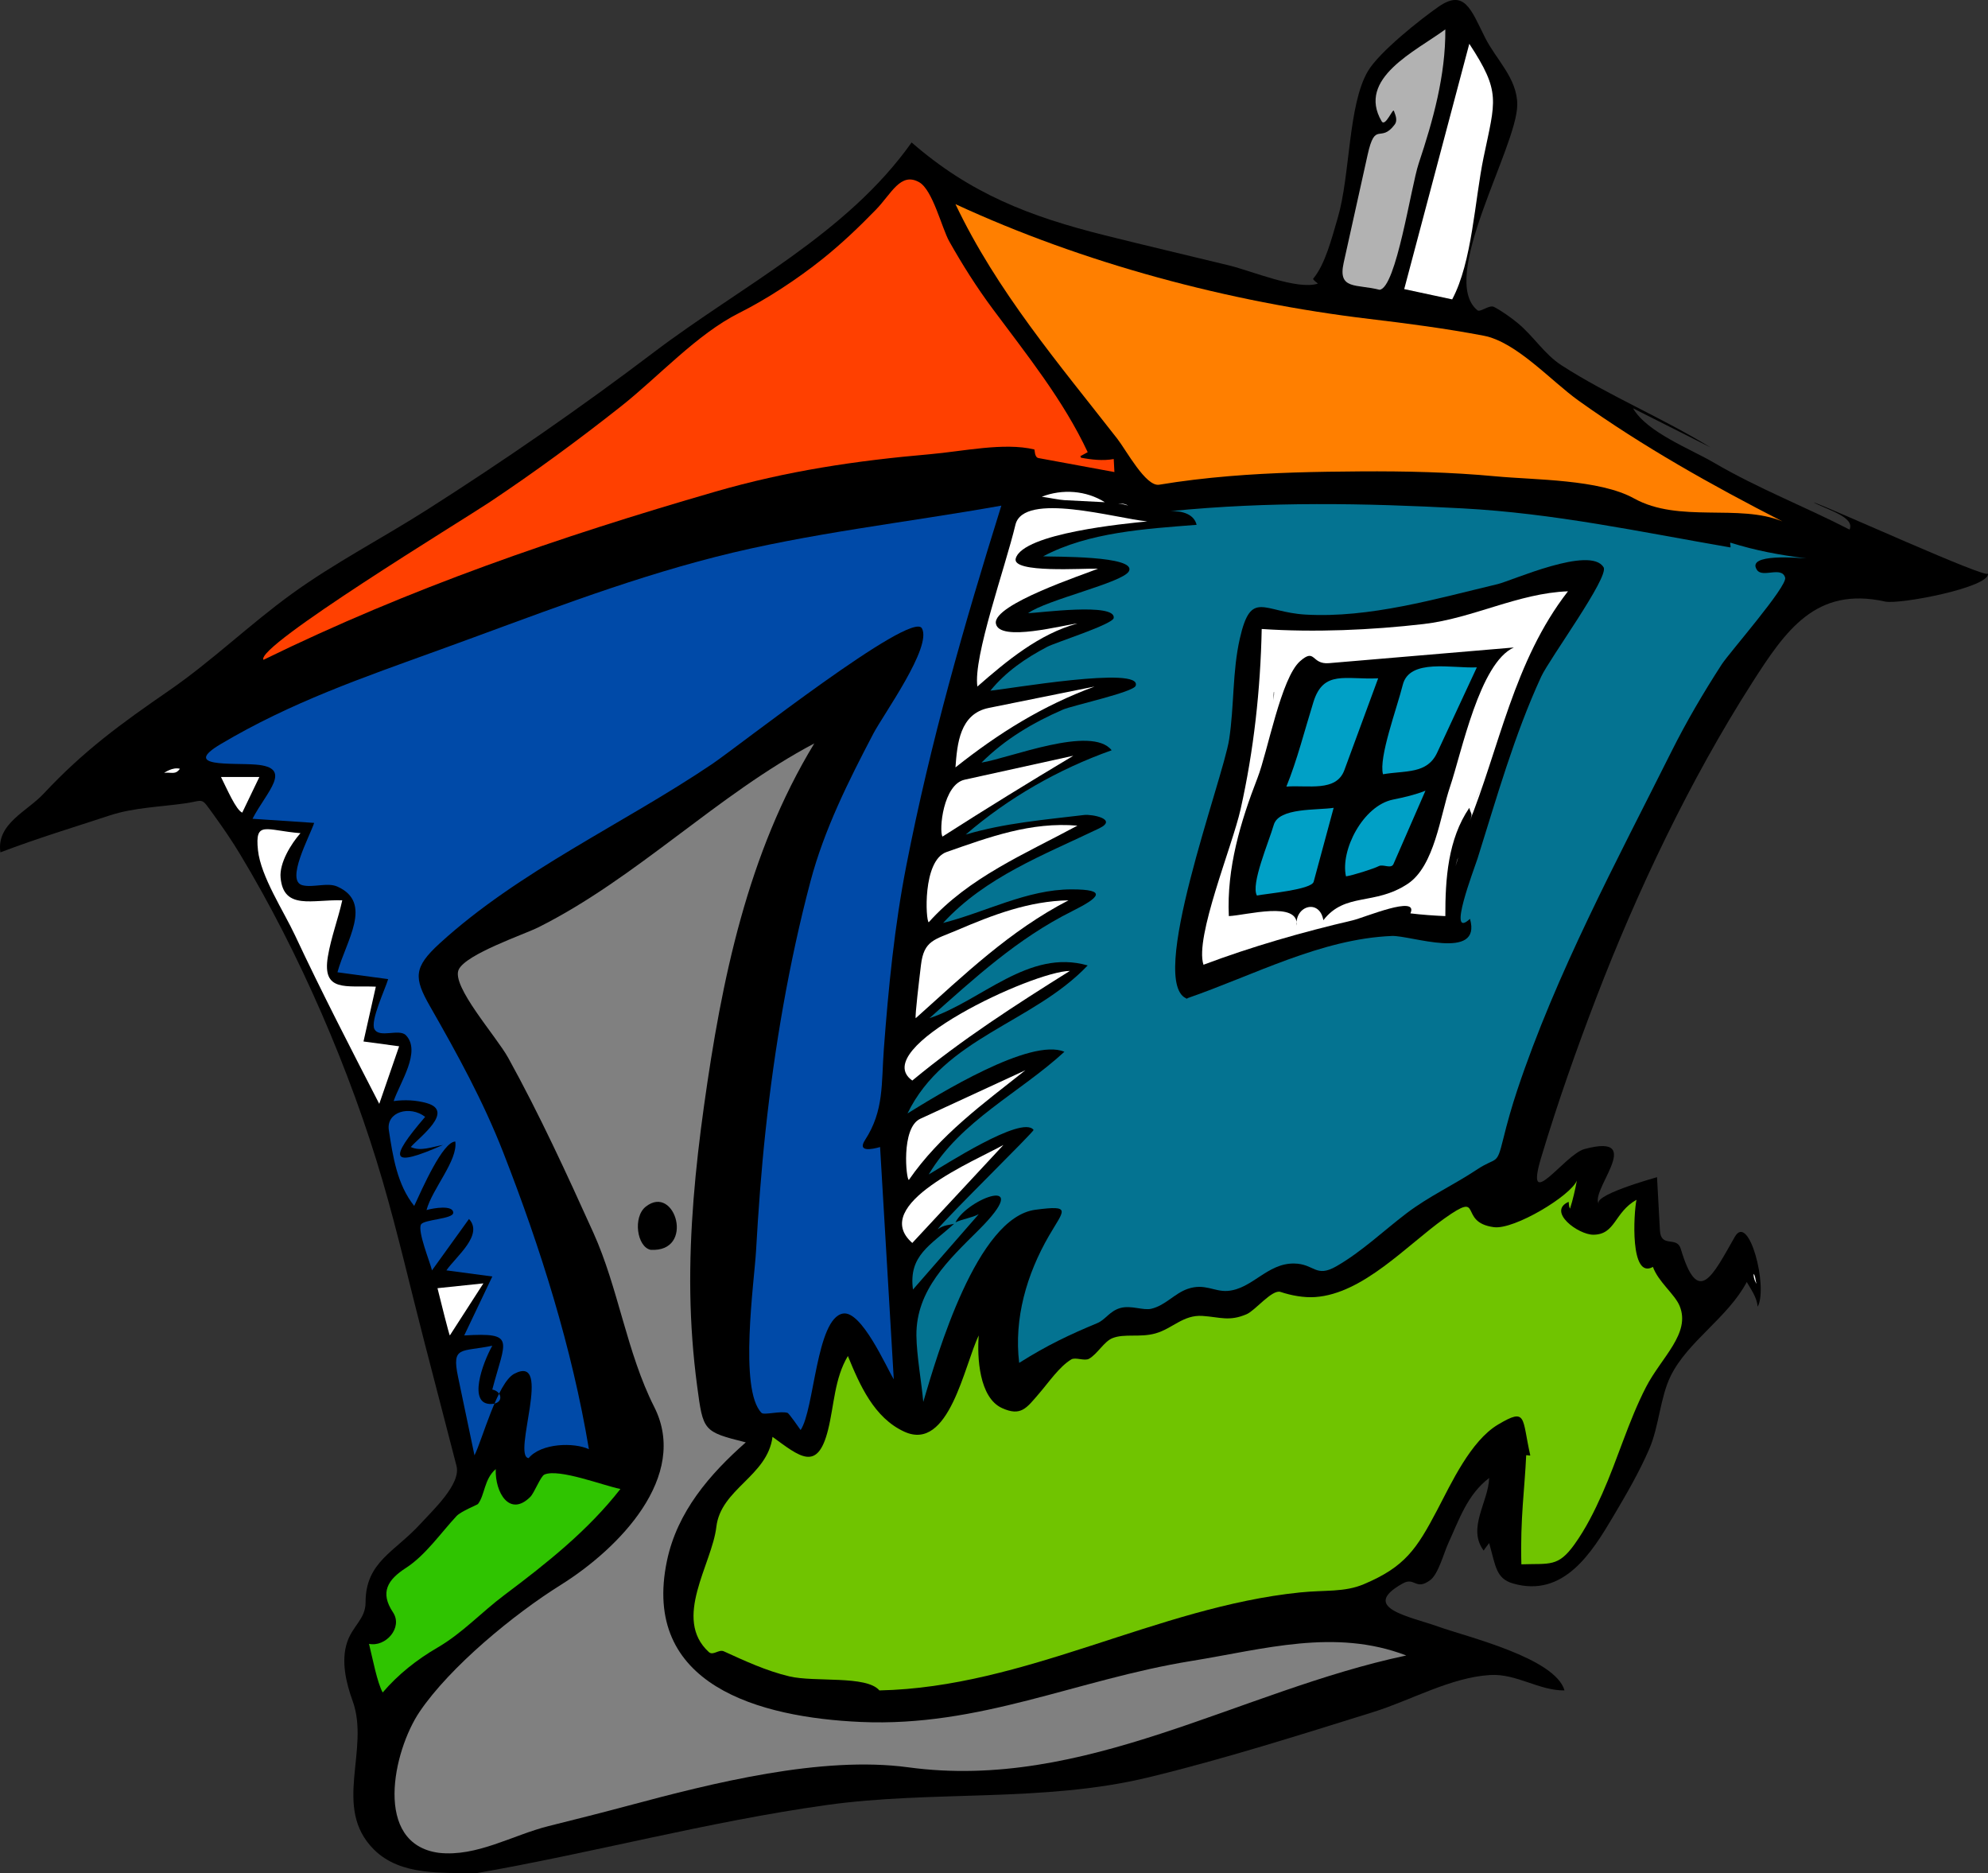<?xml version="1.0" encoding="UTF-8" standalone="no"?>
<!-- Generator: Adobe Illustrator 12.0.0, SVG Export Plug-In . SVG Version: 6.00 Build 51448)  --><svg height="247.903" id="Layer_1" inkscape:version="0.40+cvs" sodipodi:docbase="F:\openclip\svg3" sodipodi:docname="Casa dei sogni.svg" sodipodi:version="0.32" style="overflow:visible;enable-background:new 0 0 263.112 247.903;" version="1.0" viewBox="0 0 263.112 247.903" width="263.112" xml:space="preserve" xmlns="http://www.w3.org/2000/svg" xmlns:cc="http://web.resource.org/cc/" xmlns:dc="http://purl.org/dc/elements/1.1/" xmlns:inkscape="http://www.inkscape.org/namespaces/inkscape" xmlns:rdf="http://www.w3.org/1999/02/22-rdf-syntax-ns#" xmlns:sodipodi="http://inkscape.sourceforge.net/DTD/sodipodi-0.dtd" xmlns:svg="http://www.w3.org/2000/svg" xmlns:xml="http://www.w3.org/XML/1998/namespace"><rect x="0" y="0" width="263.112" height="247.903" fill="#333333" stroke="none"/>
<defs id="defs80"></defs>
<sodipodi:namedview bordercolor="#666666" borderopacity="1.0" id="base" inkscape:current-layer="Layer_1" inkscape:cx="131.55600" inkscape:cy="123.95150" inkscape:pageopacity="0.0" inkscape:pageshadow="2" inkscape:window-height="540" inkscape:window-width="640" inkscape:window-x="110" inkscape:window-y="110" inkscape:zoom="1.5247899" pagecolor="#ffffff"></sodipodi:namedview>

<g id="g3">
	<path d="M62.89,247.903c15.642-2.725,30.7-6.822,46.464-9.039   c14.089-1.982,28.726-0.302,42.635-3.666c9.93-2.402,20.047-5.615,29.779-8.65c4.963-1.548,10.245-4.589,15.46-4.896   c3.499-0.206,6.45,2.079,9.839,2.039c-1.249-4.32-12.971-7.101-16.685-8.433c-3.795-1.361-10.521-2.489-4.742-5.716   c1.641-0.917,1.698,1.003,3.655-0.45c1.073-0.797,1.802-3.602,2.356-4.807c1.46-3.171,2.537-6.505,5.441-8.705   c-0.105,3.205-2.947,6.635-0.727,9.611c0.189-0.344,0.547-0.729,0.727-0.997c0.864,3.06,0.898,4.698,3.173,5.351   c6.705,1.923,10.437-4.132,13.252-8.887c1.721-2.907,3.416-5.804,4.759-8.907c1.309-3.021,1.444-6.845,2.846-9.682   c2.269-4.593,7.553-7.693,10.064-12.423c0.539,0.976,1.301,1.921,1.45,3.265c1.395-2.646-1.171-12.505-3.037-9.237   c-2.968,5.192-4.854,9.32-7.148,1.585c-0.521-1.754-2.63-0.048-2.76-2.447c-0.128-2.347-0.256-4.692-0.383-7.039   c-0.189,0.07-9.295,2.558-7.527,3.719c-2.013-1.322,6.498-9.741-2.084-7.437c-2.599,0.698-8.033,8.809-5.714,1.089   c2.145-7.136,4.59-14.085,7.254-21.038c5.421-14.149,12.456-28.927,20.63-41.711c4.467-6.986,8.465-12.827,17.637-10.791   c1.892,0.42,13.938-1.889,13.601-3.718c0.166,0.901-20.943-8.733-23.123-9.43c1.756,0.982,5.572,1.953,4.807,3.627   c-5.743-2.972-12.123-5.441-17.91-8.833c-3.158-1.851-8.923-4.052-10.743-7.217c3.415,1.723,6.83,3.446,10.245,5.169   c-6.353-3.904-13.466-6.841-19.677-10.836c-2.333-1.501-3.737-3.895-5.848-5.622c-0.916-0.75-2.18-1.647-3.129-2.131   c-0.618-0.315-1.811,0.749-2.177,0.453c-5.25-4.229,5.24-21.583,5.26-27.203c0.012-3.495-2.805-5.976-4.262-8.886   c-1.865-3.726-2.722-6.474-6.166-4.081c-2.271,1.578-7.817,5.944-9.341,8.524c-2.631,4.455-2.326,13.775-3.988,19.405   c-0.786,2.661-1.649,6.154-3.266,8.07c0.075,0.238,0.445,0.436,0.636,0.635c-2.729,0.891-8.787-1.685-11.743-2.403   c-5.483-1.333-10.984-2.621-16.458-3.989c-9.97-2.493-17.79-5.512-25.57-12.287c-8.565,12.108-22.558,19.003-34.094,27.747   c-9.66,7.322-19.767,14.317-30.061,20.869c-5.919,3.767-12.243,7.034-17.908,11.14c-5.572,4.039-10.566,8.881-16.231,12.785   c-6.324,4.358-11.272,7.945-16.594,13.647c-2.188,2.344-6.268,3.973-5.712,7.753c5.01-1.904,9.807-3.348,14.508-4.897   c3.098-1.021,6.676-1.122,9.92-1.585c2.66-0.38,2.027-0.928,3.844,1.578c1.216,1.677,2.396,3.401,3.464,5.176   c7.807,12.96,14.606,28.658,18.844,43.183c2.044,7.007,3.673,14.155,5.505,21.222c1.427,5.506,2.854,11.012,4.282,16.518   c0.624,2.405-3.169,5.896-4.782,7.669c-3.384,3.719-7.254,5.015-7.254,10.383c0,2.219-1.719,3.085-2.448,5.305   c-0.813,2.477-0.133,5.349,0.726,7.707c2.367,6.505-2.734,14.128,2.811,19.679C53.037,248.3,58.613,247.748,62.89,247.903" id="path5" style="fill-rule:evenodd;clip-rule:evenodd;"></path>

	<path d="M58.084,245.183c5.019,0.56,9.772-2.354,14.508-3.537   c3.504-0.875,7.08-1.773,10.609-2.72c11.106-2.978,25.521-6.614,37.016-5.059c23.37,3.164,43.757-10.11,65.903-14.801   c-9.453-3.62-18.808-0.831-28.428,0.726c-15.213,2.461-28.009,8.777-43.798,8.071c-13.389-0.6-29.091-4.868-25.616-21.355   c1.359-6.449,5.625-11.41,10.428-15.642c-5.661-1.415-5.645-1.5-6.438-7.437c-0.543-4.069-0.846-8.226-0.907-12.331   c-0.122-8.268,0.671-16.577,1.813-24.755c2.326-16.645,5.757-33.427,14.599-47.969c-12.821,6.759-23.507,17.827-36.542,24.347   c-1.834,0.917-9.54,3.521-10.519,5.577c-1.03,2.165,4.964,8.814,6.554,11.691c4.154,7.517,7.726,15.308,11.263,23.128   c3.312,7.318,4.409,15.855,8.057,23.06c4.658,9.198-4.665,18.739-12.364,23.549c-6.239,3.897-14.649,10.83-18.679,16.775   C52.024,231.698,49.344,244.007,58.084,245.183" id="path7" style="fill-rule:evenodd;clip-rule:evenodd;fill:#808080;"></path>

	<path d="M50.649,223.964c2.058-2.407,4.526-4.352,7.255-5.94   c3.334-1.941,5.757-4.636,8.886-6.982c5.595-4.196,11.064-8.545,15.324-14.01c-2.163-0.409-8.149-2.75-10.064-1.903   c-0.5,0.221-1.329,2.415-1.859,2.946c-2.73,2.733-4.688-0.552-4.579-3.672c-1.56,1.342-1.43,3.44-2.357,4.624   c-0.07,0.09-2.262,0.979-2.824,1.581c-2.085,2.234-4.117,5.202-6.7,6.868c-2.431,1.569-3.476,3.245-1.72,5.878   c1.35,2.024-0.974,4.638-3.174,4.173C49.329,219.501,49.915,222.646,50.649,223.964" id="path9" style="fill-rule:evenodd;clip-rule:evenodd;fill:#2FC400;"></path>

	<path d="M116.39,223.691c19.32-0.403,36.735-11.034,55.676-12.966   c3.382-0.345,5.847,0.001,8.433-1.09c5.44-2.295,6.991-4.64,9.703-9.793c1.88-3.573,4.438-9.174,8.069-11.334   c3.862-2.297,3.13-0.882,4.263,4.08c-0.048,0.083-0.488-0.08-0.544,0c-0.195,4.413-0.801,8.341-0.636,14.417   c3.76-0.129,4.85,0.39,7.019-2.629c1.493-2.076,2.643-4.381,3.682-6.71c2.064-4.63,3.464-9.584,5.786-14.098   c2.034-3.954,5.956-7.107,4.46-10.748c-0.646-1.57-2.809-3.167-3.535-5.169c-3.057,1.696-2.551-7.093-2.177-8.886   c-2.976,1.689-2.755,4.61-5.713,4.624c-2.003,0.009-6.153-3.074-3.265-4.353c0.056,0.373,0.004,0.585,0.181,0.907   c0.383-1.189,0.676-2.491,0.907-3.719c-0.832,2.023-8.287,6.517-10.972,6.167c-4.893-0.637-1.202-4.965-6.576-1.139   c-4.958,3.53-10.746,9.951-17.091,10.387c-1.493,0.103-3.166-0.208-4.579-0.679c-1.119-0.374-3.341,2.452-4.488,2.946   c-2.307,0.993-3.507,0.384-5.848,0.228c-2.544-0.17-3.953,1.674-6.213,2.312c-2.061,0.582-4.118-0.012-5.712,0.635   c-1.098,0.445-1.986,2.099-3.083,2.72c-0.604,0.342-1.8-0.247-2.357,0.092c-1.589,0.965-2.97,3.02-4.269,4.524   c-1.656,1.919-2.386,3.05-4.89,1.913c-3.041-1.38-3.312-6.762-3.083-9.611c-1.912,3.892-3.915,15.438-9.839,12.74   c-4.025-1.834-5.92-6.211-7.481-10.021c-1.795,3.012-1.799,6.477-2.63,9.794c-1.402,5.596-3.748,3.516-7.344,0.906   c-0.681,5.234-6.841,6.85-7.436,11.924c-0.579,4.939-5.82,12.135-0.997,16.549c0.577,0.528,1.313-0.4,1.994-0.09   c2.699,1.229,5.584,2.578,8.66,3.31C107.835,222.635,114.671,221.667,116.39,223.691" id="path11" style="fill-rule:evenodd;clip-rule:evenodd;fill:#70C400;"></path>

	<path d="M69.963,192.951c1.696-2.021,6.054-2.09,7.98-1.179   c-2.236-13.399-6.383-26.586-11.335-39.263c-2.675-6.847-6.087-13.033-9.703-19.359c-2.136-3.737-2.191-5.135,1.269-8.297   c10.541-9.632,24.348-15.833,36.09-23.758c3.446-2.326,26.376-20.383,27.747-17.954c1.385,2.456-5.081,11.373-6.438,13.964   c-3.279,6.26-6.484,12.659-8.304,19.519c-2.842,10.711-4.772,22.048-5.953,33.051c-0.561,5.223-0.956,10.559-1.25,15.802   c-0.228,4.067-2.305,18.425,0.725,21.49c0.327,0.331,2.521-0.299,3.447,0c0.182,0.059,1.563,2.03,1.722,2.267   c1.826-2.66,2.064-14.822,5.622-15.415c2.455-0.409,5.742,7.133,6.71,8.705c-0.604-10.246-1.209-20.493-1.813-30.739   c-1.048,0.305-3.06,0.716-1.989-0.93c2.532-3.895,2.146-7.48,2.487-12.036c0.61-8.132,1.405-16.237,2.97-24.249   c3.188-16.323,7.616-31.775,12.581-47.659c-12.503,2.235-25.489,3.634-37.791,6.774c-12.538,3.2-24.295,7.876-36.457,12.273   c-10.427,3.771-19.747,6.976-29.069,12.507c-5.261,3.121,1.484,2.463,4.645,2.714c5.056,0.4,1.398,3.607-0.437,7.17   c2.72,0.181,5.44,0.363,8.161,0.544c-0.613,1.841-3.833,7.678-1.542,8.252c1.403,0.352,3.305-0.412,4.625,0.182   c4.759,2.142,1.135,7.158,0,11.334c2.236,0.303,4.473,0.604,6.709,0.907c-0.377,1.293-2.394,5.534-1.813,6.619   c0.662,1.238,3.28-0.119,4.172,0.816c2.043,2.144-0.784,6.22-1.632,8.705c1.474-0.203,2.971-0.136,4.397,0.272   c3.678,1.054-0.898,4.424-2.13,5.803c1.286,0.612,2.725,0.003,4.261-0.271c-7.012,3.09-7.215,1.949-2.357-3.719   c-2.016-1.559-5.183-0.676-4.806,1.769c0.538,3.49,1.09,7.179,3.356,10.02c1.099-2.367,3.781-8.492,5.44-8.523   c0.353,2.518-3.05,6.236-3.809,9.068c0.954-0.279,3.55-0.695,3.536,0.362c-0.011,0.834-3.869,0.871-4.261,1.541   c-0.503,0.859,1.194,5.003,1.45,6.076c1.632-2.267,3.265-4.534,4.897-6.801c1.938,2.11-1.642,4.889-2.993,6.801   c2.025,0.271,4.05,0.544,6.076,0.815c-1.239,2.6-2.478,5.199-3.717,7.799c6.916-0.407,5.433,0.584,3.717,7.163   c1.285,0.229,1.58,1.822-0.09,1.904c-3.242,0.159-1.184-5.448,0.09-7.707c-4.104,0.864-5.405-0.041-4.534,4.117   c0.726,3.464,1.451,6.927,2.177,10.391c1.046-2.093,3.041-9.619,5.259-10.791C73.266,179.048,67.718,192.724,69.963,192.951" id="path13" style="fill-rule:evenodd;clip-rule:evenodd;fill:#004AA8;"></path>

	<path d="M122.193,185.517c1.871-6.321,7.089-24.409,14.84-25.432   c4.904-0.647,3.769,0.038,1.799,3.441c-2.941,5.081-4.653,10.933-3.944,16.821c3.785-2.382,6.65-3.723,10.335-5.259   c1.094-0.456,1.637-1.596,3.038-1.996c1.437-0.41,3.023,0.355,4.126,0.091c1.874-0.449,3.073-2.035,4.807-2.629   c2.253-0.771,3.491,0.393,5.258,0.271c3.253-0.224,5.239-3.662,8.797-3.627c2.731,0.027,2.858,1.96,5.646,0.353   c3.339-1.926,6.173-4.646,9.226-6.972c2.979-2.27,6.275-3.77,9.338-5.804c2.686-1.784,2.604-0.43,3.485-4.021   c0.536-2.186,1.153-4.363,1.865-6.498c5.161-15.482,13.116-30.231,20.402-44.794c1.984-3.967,4.25-7.82,6.659-11.544   c0.983-1.52,8.729-10.346,8.393-11.487c-0.456-1.552-2.981,0.074-3.717-0.998c-1.551-2.259,5.647-1.592,6.528-1.542   c-3.561-0.452-6.646-1.017-10.065-2.085c-0.077,0.157,0.101,0.495,0,0.635c-11.982-2.072-23.305-4.519-35.454-5.169   c-13.056-0.699-25.546-0.927-38.628,0.363c1.626-0.047,3.116,0.443,3.444,1.813c-6.706,0.535-14.258,0.954-20.31,4.171   c1.152,0.078,12.534-0.12,11.334,1.995c-0.852,1.502-10.903,3.753-13.33,5.531c1.379-0.035,11.651-1.435,11.334,0.635   c-0.129,0.838-7.727,3.246-8.795,3.809c-2.873,1.512-5.45,3.268-7.527,5.803c2.023-0.15,20.217-3.347,19.225-0.635   c-0.309,0.844-8.411,2.616-9.609,3.137c-4.003,1.741-7.684,3.92-10.793,7.02c3.718-0.587,14.565-5.004,17.229-1.633   c-7.056,2.509-13.641,6.273-19.315,11.154c5.149-1.522,10.342-1.946,15.676-2.59c1.016-0.123,4.54,0.546,1.962,1.784   c-7.295,3.503-15.012,6.395-20.63,12.503c5.617-1.423,11.105-4.443,17.002-4.443c4.831,0,3.69,1.081,0.045,2.902   c-7.23,3.613-12.848,8.802-18.861,14.146c6.89-2.271,13.119-9.239,20.948-6.982c-7.259,7.637-18.94,9.511-23.849,19.586   c4.009-2.477,16.284-10.079,20.766-8.161c-5.94,5.459-13.716,9.104-17.955,16.231c1.866-1.065,12.346-7.913,13.874-5.894   c0.136,0.179-11.538,11.593-12.695,13.147c0.888-0.605,1.522-0.54,2.177-0.725c-3.116,2.856-6.053,4.175-5.44,8.704   c2.902-3.324,5.803-6.649,8.705-9.974c-0.952,0.507-2.113,0.613-3.083,1.088c1.609-3.216,10.57-6.461,3.083,0.997   c-3.956,3.94-8.299,7.922-8.252,13.965C121.307,179.347,122.01,183.209,122.193,185.517" id="path15" style="fill-rule:evenodd;clip-rule:evenodd;fill:#047391;"></path>

	<path d="M59.535,176.721c1.481-2.298,2.962-4.595,4.443-6.893   c-2.025,0.212-4.05,0.424-6.076,0.636C58.316,172.162,59.43,176.586,59.535,176.721" id="path17" style="fill-rule:evenodd;clip-rule:evenodd;fill:#FFFFFF;"></path>

	<path d="M232.457,169.828c-0.149-0.473-0.098-0.922-0.362-1.269   C232.022,169.188,232.514,170.01,232.457,169.828" id="path19" style="fill-rule:evenodd;clip-rule:evenodd;fill:#FFFFFF;"></path>

	<path d="M86.104,165.386c5.934,0.368,3.279-8.801-0.635-5.712   C83.737,161.041,84.298,164.989,86.104,165.386" id="path21" style="fill-rule:evenodd;clip-rule:evenodd;"></path>

	<path d="M120.742,164.479c4.02-4.322,8.04-8.645,12.06-12.967   C129.215,153.528,114.967,159.407,120.742,164.479" id="path23" style="fill-rule:evenodd;clip-rule:evenodd;fill:#FFFFFF;"></path>

	<path d="M120.289,156.137c4.096-5.929,9.843-10.092,15.415-14.509   c-4.637,2.141-9.273,4.28-13.91,6.421C119.213,149.24,119.941,156.173,120.289,156.137" id="path25" style="fill-rule:evenodd;clip-rule:evenodd;fill:#FFFFFF;"></path>

	<path d="M50.195,146.072c0.877-2.539,1.753-5.079,2.63-7.618   c-1.572-0.212-3.144-0.423-4.716-0.635c0.544-2.418,1.088-4.836,1.632-7.254c-3.913-0.175-7.144,0.785-6.347-3.989   c0.422-2.529,1.349-4.936,1.904-7.436c-3.923-0.139-7.761,1.351-8.161-2.993c-0.181-1.967,1.399-4.5,2.629-5.894   c-4.601-0.365-6.054-1.75-5.622,2.267c0.373,3.466,3.416,8.077,4.897,11.244C42.53,131.221,46.555,139.007,50.195,146.072" id="path27" style="fill-rule:evenodd;clip-rule:evenodd;fill:#FFFFFF;"></path>

	<path d="M120.742,142.988c6.573-5.446,13.63-9.983,20.855-14.509   C136.708,128.528,114.776,138.758,120.742,142.988" id="path29" style="fill-rule:evenodd;clip-rule:evenodd;fill:#FFFFFF;"></path>

	<path d="M121.195,134.737c6.415-5.753,12.484-11.602,20.221-15.597   c-5.227,0.094-9.991,1.912-14.734,3.944c-2.998,1.284-4.404,1.324-4.794,4.626C121.67,129.555,121.075,134.468,121.195,134.737" id="path31" style="fill-rule:evenodd;clip-rule:evenodd;fill:#FFFFFF;"></path>

	<path d="M157.105,132.106c8.759-3.015,17.696-7.867,27.11-8.251   c2.467-0.101,11.942,3.377,10.338-2.267c-3.124,2.906,0.582-6.654,1-7.979c2.559-8.121,4.854-16.313,8.423-24.067   c1.082-2.35,9.026-13.189,8.259-14.472c-1.745-2.915-12.17,1.783-14.01,2.222c-8.144,1.94-16.973,4.521-25.435,4.035   c-5.601-0.321-7.207-3.375-8.696,3.166c-0.997,4.377-0.735,8.887-1.414,13.337c-0.812,5.331-11.082,32.602-5.485,34.366   C157.165,132.167,157.135,132.137,157.105,132.106" id="path33" style="fill-rule:evenodd;clip-rule:evenodd;"></path>

	<path d="M159.28,127.664c6.421-2.414,13.067-4.319,19.747-5.877   c1.51-0.352,8.801-3.445,7.638-0.923c1.537,0.187,3.075,0.295,4.625,0.363c-0.01-4.911,0.341-10.172,3.173-14.327   c0.267,1.114,0.575,0.455-0.181,2.357c4.165-10.223,6.034-21.754,13.239-31.011c-6.599,0.248-12.585,3.58-19.11,4.332   c-6.947,0.802-14.434,1.127-21.424,0.655c-0.162,8.006-1.043,16.047-2.798,23.871C163.089,112,158.087,124.038,159.28,127.664" id="path35" style="fill-rule:evenodd;clip-rule:evenodd;fill:#FFFFFF;"></path>

	<path d="M122.918,122.042c5.335-5.96,12.773-9.056,19.678-12.786   c-6.155-0.524-11.623,1.497-17.32,3.491C122.063,113.872,122.519,121.907,122.918,122.042" id="path37" style="fill-rule:evenodd;clip-rule:evenodd;fill:#FFFFFF;"></path>

	<path d="M171.613,122.495c-0.278-2.627,3.021-3.625,3.535-0.725   c2.893-3.733,6.746-1.893,11.154-4.806c3.564-2.356,4.319-9.042,5.598-12.819c1.561-4.609,3.926-16.424,8.457-18.465   c-8.155,0.692-16.311,1.383-24.466,2.075c-2.367,0.201-1.767-2.074-3.825-0.262c-2.53,2.228-4.296,12.005-5.622,15.416   c-2.271,5.841-4.104,11.989-3.809,18.317C164.893,121.131,171.965,119.136,171.613,122.495" id="path39" style="fill-rule:evenodd;clip-rule:evenodd;"></path>

	<path d="M166.353,118.505c1.223-0.253,7.224-0.763,7.511-1.823   c0.882-3.261,1.763-6.522,2.645-9.783c-2.19,0.339-7.259-0.052-7.927,2.254C167.91,111.476,165.511,117.022,166.353,118.505" id="path41" style="fill-rule:evenodd;clip-rule:evenodd;fill:#00A0C6;"></path>

	<path d="M178.141,115.967c0.879-0.122,3.647-0.998,4.354-1.36   c0.57-0.293,1.627,0.427,1.936-0.279c1.409-3.231,2.819-6.463,4.229-9.695c-1.339,0.529-2.741,0.861-4.307,1.178   C180.405,106.612,177.367,112.509,178.141,115.967" id="path43" style="fill-rule:evenodd;clip-rule:evenodd;fill:#00A0C6;"></path>

	<path d="M192.649,114.606c0.095-0.325,0.397-1.328,0.363-1.179   C192.823,113.804,192.769,114.195,192.649,114.606" id="path45" style="fill-rule:evenodd;clip-rule:evenodd;fill:#FFFFFF;"></path>

	<path d="M124.732,110.708c5.813-3.72,11.466-7.199,17.318-10.7   c-4.793,1.056-9.586,2.112-14.379,3.168C124.816,103.805,124.259,109.873,124.732,110.708" id="path47" style="fill-rule:evenodd;clip-rule:evenodd;fill:#FFFFFF;"></path>

	<path d="M184.125,109.71c0.193-0.241,0.423-0.404,0.544-0.816   C184.598,109.112,184.087,109.758,184.125,109.71" id="path49" style="fill-rule:evenodd;clip-rule:evenodd;fill:#00A0C6;"></path>

	<path d="M32.06,107.534c0.756-1.572,1.511-3.143,2.267-4.715   c-1.692,0-3.385,0-5.078,0C30.05,104.42,31.239,107.189,32.06,107.534" id="path51" style="fill-rule:evenodd;clip-rule:evenodd;fill:#FFFFFF;"></path>

	<path d="M195.097,106.173c0.338-0.693,0.666-1.39,0.999-2.085   C195.789,104.656,194.645,107.177,195.097,106.173" id="path53" style="fill-rule:evenodd;clip-rule:evenodd;"></path>

	<path d="M170.252,104.088c2.871-0.221,6.6,0.74,7.672-2.171   c1.492-4.052,2.985-8.104,4.478-12.156c-4.328,0.204-7.239-1.139-8.569,3.132C172.684,96.577,171.673,100.611,170.252,104.088" id="path55" style="fill-rule:evenodd;clip-rule:evenodd;fill:#00A0C6;"></path>

	<path d="M183.038,102.456c3.008-0.516,5.843-0.002,7.169-2.853   c1.751-3.764,3.502-7.528,5.253-11.292c-3.276,0.159-8.918-1.224-9.804,2.316C184.862,93.799,182.456,100.214,183.038,102.456" id="path57" style="fill-rule:evenodd;clip-rule:evenodd;fill:#00A0C6;"></path>

	<path d="M21.724,102.274c0.937-0.129,1.48,0.311,2.085-0.544   C22.859,101.474,21.801,102.229,21.724,102.274" id="path59" style="fill-rule:evenodd;clip-rule:evenodd;fill:#FFFFFF;"></path>

	<path d="M126.456,101.549c5.748-4.562,11.507-8.149,18.407-10.7   c-4.667,0.943-9.334,1.887-14.001,2.831C127.025,94.456,126.686,98.41,126.456,101.549" id="path61" style="fill-rule:evenodd;clip-rule:evenodd;fill:#FFFFFF;"></path>

	<path d="M168.53,92.663c0.042-0.353,0.02-1.243,0.09-1.088   C168.645,91.919,168.528,92.675,168.53,92.663" id="path63" style="fill-rule:evenodd;clip-rule:evenodd;"></path>

	<path d="M129.356,90.849c3.879-3.393,8.169-6.962,13.24-8.342   c-1.728,0.158-10.361,2.521-10.791,0c-0.432-2.536,11.797-6.532,13.512-7.254c-1.786-0.075-11.471,0.646-10.882-1.36   c0.979-3.333,14.576-4.616,17.409-4.896c-4.131-0.397-16.391-3.998-17.454,0.455C133.027,75.165,128.783,86.904,129.356,90.849" id="path65" style="fill-rule:evenodd;clip-rule:evenodd;fill:#FFFFFF;"></path>

	<path d="M34.872,87.313c19.36-9.477,39.123-16.268,59.762-22.242   c9.523-2.756,18.645-4.112,28.421-4.962c4.39-0.381,9.806-1.595,13.829-0.635c0.095,0.022-0.004,1.038,0.562,1.142   c3.35,0.617,6.698,1.234,10.047,1.851c-0.03-0.574-0.061-1.149-0.091-1.723c-1.41,0.263-2.987,0.085-4.352-0.181   c0.021-0.083-0.009-0.143-0.092-0.182c0.353-0.186,0.669-0.37,0.999-0.544c-3.214-6.883-8.092-12.932-12.6-19   c-2.103-2.832-3.986-5.813-5.718-8.884c-0.982-1.742-2.195-6.842-3.99-7.843c-2.463-1.375-3.652,1.505-5.712,3.627   c-2.246,2.313-4.57,4.527-7.09,6.542c-3.259,2.606-7.278,5.263-11.045,7.15c-5.564,2.788-10.651,8.423-15.597,12.332   c-5.649,4.464-11.438,8.713-17.429,12.708C61.286,68.797,33.684,85.598,34.872,87.313" id="path67" style="fill-rule:evenodd;clip-rule:evenodd;fill:#FF4000;"></path>

	<path d="M235.902,68.996c-9.322-4.775-18.432-9.876-26.964-15.969   c-3.656-2.612-8.241-7.779-12.571-8.604c-5.02-0.956-10.07-1.617-15.142-2.221c-18.62-2.219-37.87-7.371-54.77-15.188   c5.482,11.516,13.631,21.066,21.423,31.05c1.179,1.511,3.771,6.372,5.538,6.077c3.048-0.508,6.139-0.869,9.219-1.128   c5.779-0.487,11.61-0.596,17.409-0.635c5.97-0.04,11.983,0.098,17.928,0.655c5.197,0.487,13.705,0.377,18.298,2.926   C222.215,69.258,230.137,66.616,235.902,68.996" id="path69" style="fill-rule:evenodd;clip-rule:evenodd;fill:#FF7F00;"></path>

	<path d="M147.945,66.638c0.481,0.039,0.921,0.115,1.36,0.272   C148.81,66.569,148.189,66.658,147.945,66.638" id="path71" style="fill-rule:evenodd;clip-rule:evenodd;fill:#FFFFFF;"></path>

	<path d="M140.874,66.185c1.783,0.091,3.566,0.182,5.35,0.272   c-2.468-1.557-5.622-1.783-8.344-0.726C138.822,65.863,140.259,66.157,140.874,66.185" id="path73" style="fill-rule:evenodd;clip-rule:evenodd;fill:#FFFFFF;"></path>

	<path d="M192.196,39.617c2.656-4.966,2.982-13.133,4.16-18.803   c1.57-7.557,2.317-8.604-1.894-15.02c-2.871,10.821-5.743,21.642-8.614,32.462C187.964,38.71,190.08,39.163,192.196,39.617" id="path75" style="fill-rule:evenodd;clip-rule:evenodd;fill:#FFFFFF;"></path>

	<path d="M182.584,38.347c2.208-0.231,4.156-13.652,5.181-16.718   c1.911-5.727,3.567-11.661,3.524-17.739c-3.915,2.885-11.751,6.477-8.435,12.151c0.491,0.84,1.503-1.807,1.634-1.36   c0.109,0.374,0.569,1.174,0.09,1.814c-1.887,2.519-2.563-0.576-3.571,3.977c-1.059,4.772-2.116,9.544-3.175,14.316   C177.033,38.395,179.531,37.563,182.584,38.347" id="path77" style="fill-rule:evenodd;clip-rule:evenodd;fill:#B2B2B2;"></path>

</g>


  
</svg>
